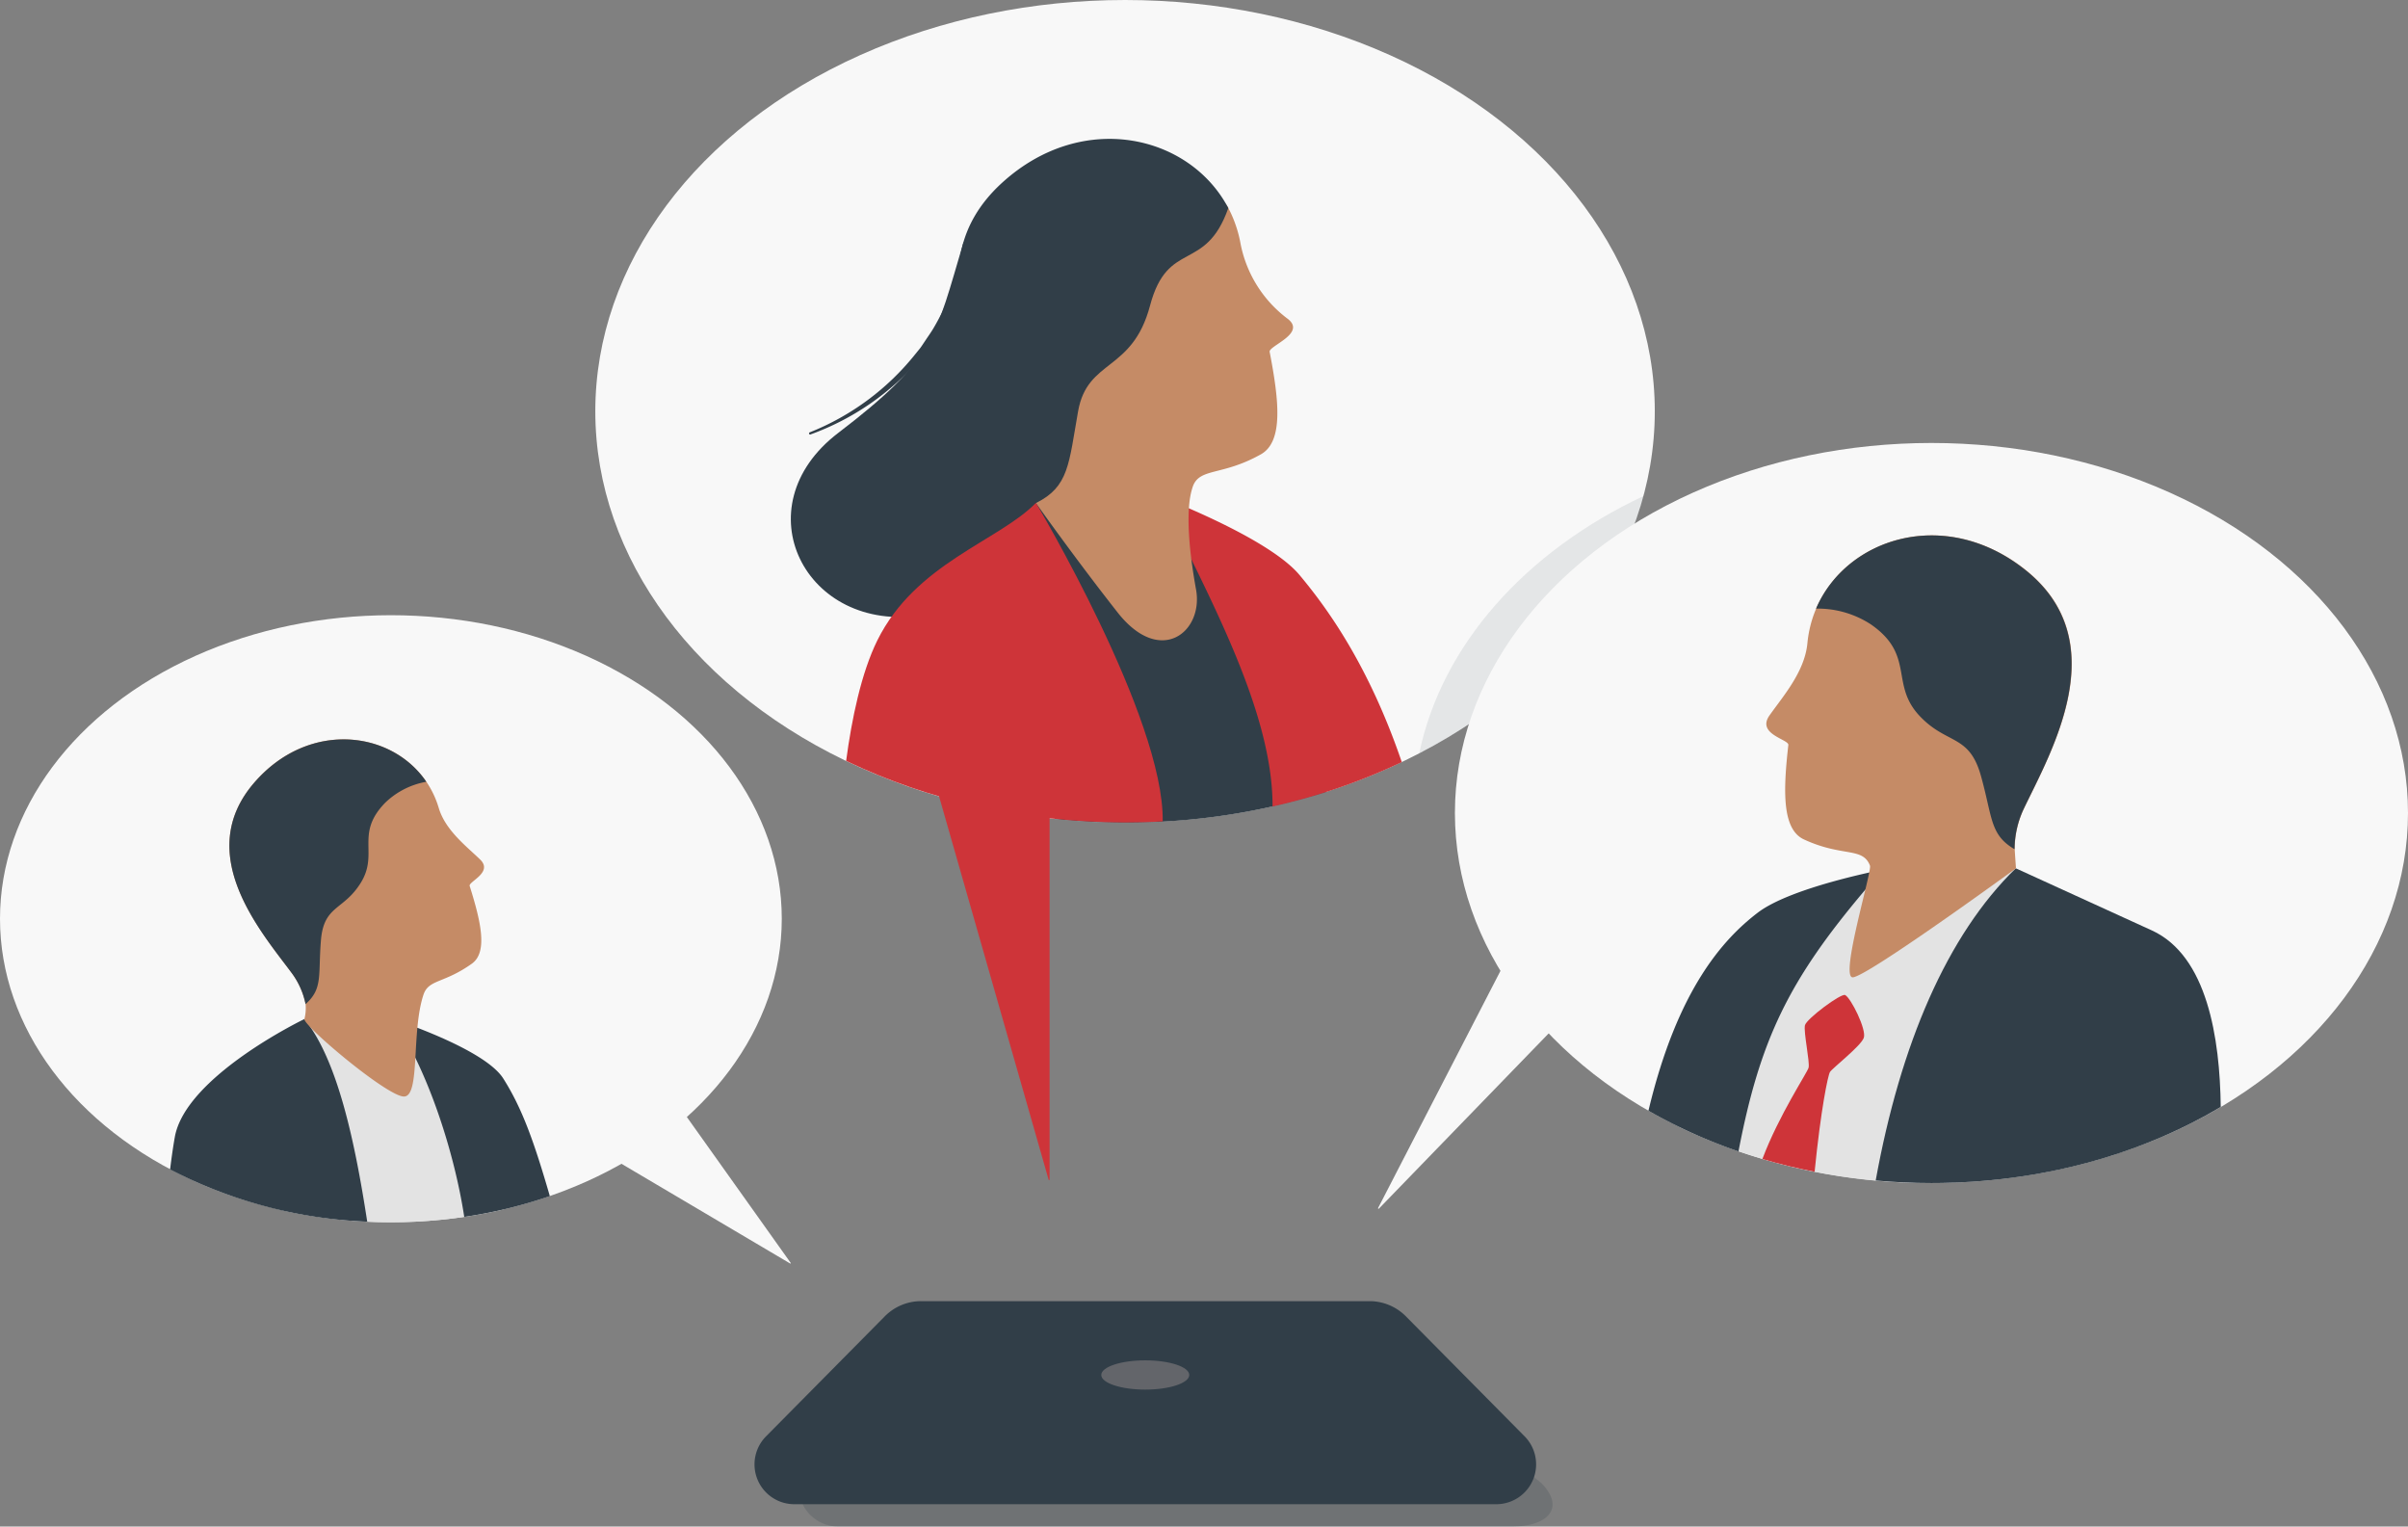 <svg id="Layer_1" data-name="Layer 1" xmlns="http://www.w3.org/2000/svg" width="599.34" height="379.87" viewBox="0 0 599.34 379.87"><rect x="0" y="0" width="599.34" height="379.87" fill="#808080" stroke="none"/><defs><style>.cls-1,.cls-3,.cls-4{fill:#313e48;}.cls-1{opacity:0.2;}.cls-1,.cls-3{isolation:isolate;}.cls-2{fill:#f8f8f8;}.cls-3{opacity:0.1;}.cls-5{fill:#ce3439;}.cls-6{fill:#c58b66;}.cls-7{fill:#63656a;}.cls-8{fill:#e3e3e3;}</style></defs><title>img-on-demand</title><path class="cls-1" d="M409.27,469.87H241.63a9.91,9.91,0,0,1-7-16.88l29.55-29.87a12.76,12.76,0,0,1,9.06-3.78l98,1,7.26,8.13,38.15,30.59C422.78,465.36,418.07,469.87,409.27,469.87Z" transform="translate(-33 -90)"/><ellipse class="cls-2" cx="280.02" cy="102.35" rx="131.85" ry="102.35"/><path class="cls-3" d="M386.24,277.49c28.16-14.62,48.65-37.43,55.83-64.05C412.88,227.14,391.9,250.32,386.24,277.49Z" transform="translate(-33 -90)"/><path class="cls-4" d="M272.81,150.29c-7,23.54-7,29-31.17,47.43s-8.26,50,21,45.37,54.22-52.38,54.22-52.38l-28.81-40.42Z" transform="translate(-33 -90)"/><path class="cls-4" d="M363,287.1l-2.94-36.49-36.61-33.83-32.6-1.6L285.12,234l10.5,59.8a171.54,171.54,0,0,0,17.4.89A165.1,165.1,0,0,0,363,287.1Z" transform="translate(-33 -90)"/><path class="cls-5" d="M381.9,279.65c-8.23-24.11-18.56-38.33-25.47-46.58-7.82-9.35-34.51-19.45-34.51-19.45,11.73,24.55,27.9,53.21,27.81,77.07A153.08,153.08,0,0,0,381.9,279.65Z" transform="translate(-33 -90)"/><ellipse class="cls-2" cx="97.29" cy="228.62" rx="97.29" ry="75.53"/><ellipse class="cls-2" cx="480.73" cy="202.31" rx="118.61" ry="92.08"/><path class="cls-5" d="M262.68,274,294,383.57a.12.12,0,0,0,.15.08.13.13,0,0,0,.09-.11V280.15Z" transform="translate(-33 -90)"/><path class="cls-2" d="M409.51,325.68,376,390.61a.12.12,0,0,0,.06.16.11.11,0,0,0,.13,0L423.45,342Z" transform="translate(-33 -90)"/><path class="cls-2" d="M179,374.47l50.63,29.92a.13.13,0,0,0,.16,0,.14.14,0,0,0,0-.14L199,361Z" transform="translate(-33 -90)"/><path class="cls-6" d="M290.84,215.18s-11.35-35.31-.66-55.88c10.79-20.77,43.65-26.77,48.49-17.65a31.28,31.28,0,0,1,3.14,9.21,30.64,30.64,0,0,0,11.62,18.42c4.92,3.67-4.71,6.78-4.42,8.27,2.35,12.16,3.46,22.34-2.19,25.51-9.92,5.57-15.51,3.17-17.05,8.37-.45,1.51-2.32,7.34.92,25.26,1.91,10.55-8.87,19.24-19.5,5.74S290.84,215.18,290.84,215.18Z" transform="translate(-33 -90)"/><path class="cls-4" d="M338.72,141.78a26,26,0,0,0-14.29,5.34c-11.15,9.09-3.87,16.27-11,25.26-6.71,8.49-12.95,5.9-15.22,17.34s-1.12,15.92-7.45,20.32a25.62,25.62,0,0,0-3.3-10.6c-8.36-14.49-28.13-42.83-5.11-63.9C302.36,117.24,329.14,123.53,338.72,141.78Z" transform="translate(-33 -90)"/><path class="cls-4" d="M405.43,464.31H230.67a9.91,9.91,0,0,1-7-16.89l29.55-29.86a12.72,12.72,0,0,1,9.05-3.78H373.86a12.76,12.76,0,0,1,9.06,3.78l29.55,29.86a9.92,9.92,0,0,1-7,16.89Z" transform="translate(-33 -90)"/><ellipse class="cls-7" cx="285.05" cy="342.15" rx="10.95" ry="3.64"/><path class="cls-4" d="M338.72,141.78c-5.72,16.22-15.07,7.65-19.48,24.27s-15.58,13.16-17.91,26.31-2.28,18.75-10.49,22.82-33.9-21.1-33.9-21.1l29.33-48.28L318.46,138Z" transform="translate(-33 -90)"/><path class="cls-4" d="M272.67,153.32h0l-.28.18a19,19,0,0,1-.7,3l-1.17,3.9-.29,1-.4.94-.78,1.88a58.48,58.48,0,0,1-3.63,7.31c-.68,1.18-1.5,2.28-2.24,3.42-.39.56-.75,1.15-1.16,1.69l-1.29,1.59a63.84,63.84,0,0,1-26.22,19.37h0a.28.28,0,0,0,.19.52A65.09,65.09,0,0,0,262,179.27l1.38-1.6c.44-.54.83-1.13,1.25-1.7.81-1.15,1.7-2.25,2.44-3.45a58.64,58.64,0,0,0,4-7.44l.89-1.93.44-1,.34-1,1.36-4a30.5,30.5,0,0,0,1.07-4.1l.51-2.32A7.31,7.31,0,0,1,272.67,153.32Z" transform="translate(-33 -90)"/><path class="cls-5" d="M251.37,249.34c-4,8.1-6.38,19.53-7.77,30,20.17,9.71,44,15.32,69.42,15.32,3.15,0,6.27-.08,9.37-.26.41-25.7-31.55-79.26-31.55-79.26C281.49,224.68,260.9,230.14,251.37,249.34Z" transform="translate(-33 -90)"/><path class="cls-8" d="M130.29,394.15a124.11,124.11,0,0,0,28-3.17l-6.67-23.79-15-17.7-27.84-5.9L103.39,367v24.23A124.24,124.24,0,0,0,130.29,394.15Z" transform="translate(-33 -90)"/><path class="cls-4" d="M75.34,381A116.06,116.06,0,0,0,124.4,394c-3.11-20.27-7.46-40.35-15.63-50.42,0,0-29.57,14.2-32.26,29.37C76.08,375.37,75.69,378.09,75.34,381Z" transform="translate(-33 -90)"/><path class="cls-8" d="M489.53,313.14l-31.2,33.64-7.5,23.6a144.17,144.17,0,0,0,62.9,14c1.8,0,3.6,0,5.4-.1l15.64-51.08V306.07l-22.22-4.78Z" transform="translate(-33 -90)"/><path class="cls-4" d="M499.85,383.76c4.55.41,9.18.63,13.88.63,27.1,0,52.07-7.06,72-18.94-.2-17.13-3.36-37.59-17.12-43.91-17.5-8-33.89-15.47-33.89-15.47C517.63,322.7,506,349.84,499.85,383.76Z" transform="translate(-33 -90)"/><path class="cls-4" d="M470.46,317.14c-8.65,6.63-20,19.18-27.17,49.26a130.79,130.79,0,0,0,22.41,10.12c5.33-27.69,12.38-42.45,31.52-65.07l6.1-5.38S479.11,310.5,470.46,317.14Z" transform="translate(-33 -90)"/><path class="cls-5" d="M492.25,337.61c-1-.51-9.59,5.89-10,7.5s1.25,9.14.9,10.57c-.31,1.23-7.36,11.73-11.5,22.73q6.31,1.86,13,3.17c1.55-15.55,3.31-24,3.82-24.82.63-1,7.7-6.45,8.42-8.51S493.69,338.35,492.25,337.61Z" transform="translate(-33 -90)"/><path class="cls-6" d="M534.77,306.07s-.28-3.89-.32-4.78a23.71,23.71,0,0,1,2.3-10.07c6.7-14.05,23-41.77.1-59.65s-51.79-4.86-54,18.53c-.69,7.14-6.16,13.27-9.44,17.94s4.86,5.94,4.7,7.34c-1.3,11.45-1.58,21,3.89,23.51,9.61,4.45,14.62,1.81,16.43,6.52.52,1.37-7.44,27.5-4.36,27.79S534.77,306.07,534.77,306.07Z" transform="translate(-33 -90)"/><path class="cls-4" d="M485,241.45a24.21,24.21,0,0,1,13.65,3.92c11,7.62,4.77,14.81,12,22.64,6.84,7.38,12.44,4.53,15.38,15s2.2,14.69,8.38,18.31a23.88,23.88,0,0,1,2.29-10.07c6.7-14.05,23-41.77.1-59.65C517,216.05,492.58,223.83,485,241.45Z" transform="translate(-33 -90)"/><path class="cls-4" d="M158.25,358.36c-4.75-7.47-27.43-14.78-27.43-14.78,8.43,12.16,15.21,32.77,17.73,49.23a118,118,0,0,0,21.3-5.17C166,374.34,163,365.83,158.25,358.36Z" transform="translate(-33 -90)"/><path class="cls-6" d="M108.77,343.58a11.43,11.43,0,0,0,.29-3.73,19.67,19.67,0,0,0-3.4-7.66C98.14,322,80.87,302.5,96.31,284.71s40.48-11.91,45.9,6.37c1.66,5.57,7,9.6,10.3,12.81s-2.95,5.49-2.61,6.58c2.81,8.92,4.53,16.46.56,19.32-7,5-10.77,3.86-12.06,7.74-3.06,9.2-.77,25.08-4.77,25.33S108.4,345.17,108.77,343.58Z" transform="translate(-33 -90)"/><path class="cls-4" d="M139.11,284.54a19.63,19.63,0,0,0-10.25,5.23c-7.58,7.78-1.5,12.54-6.06,19.9-4.3,6.94-9.2,5.54-9.92,14.31s.54,12-3.83,15.89a19.34,19.34,0,0,0-3.39-7.67c-7.52-10.15-24.79-29.69-9.34-47.48C109.73,269.27,130.36,271.67,139.11,284.54Z" transform="translate(-33 -90)"/></svg>
